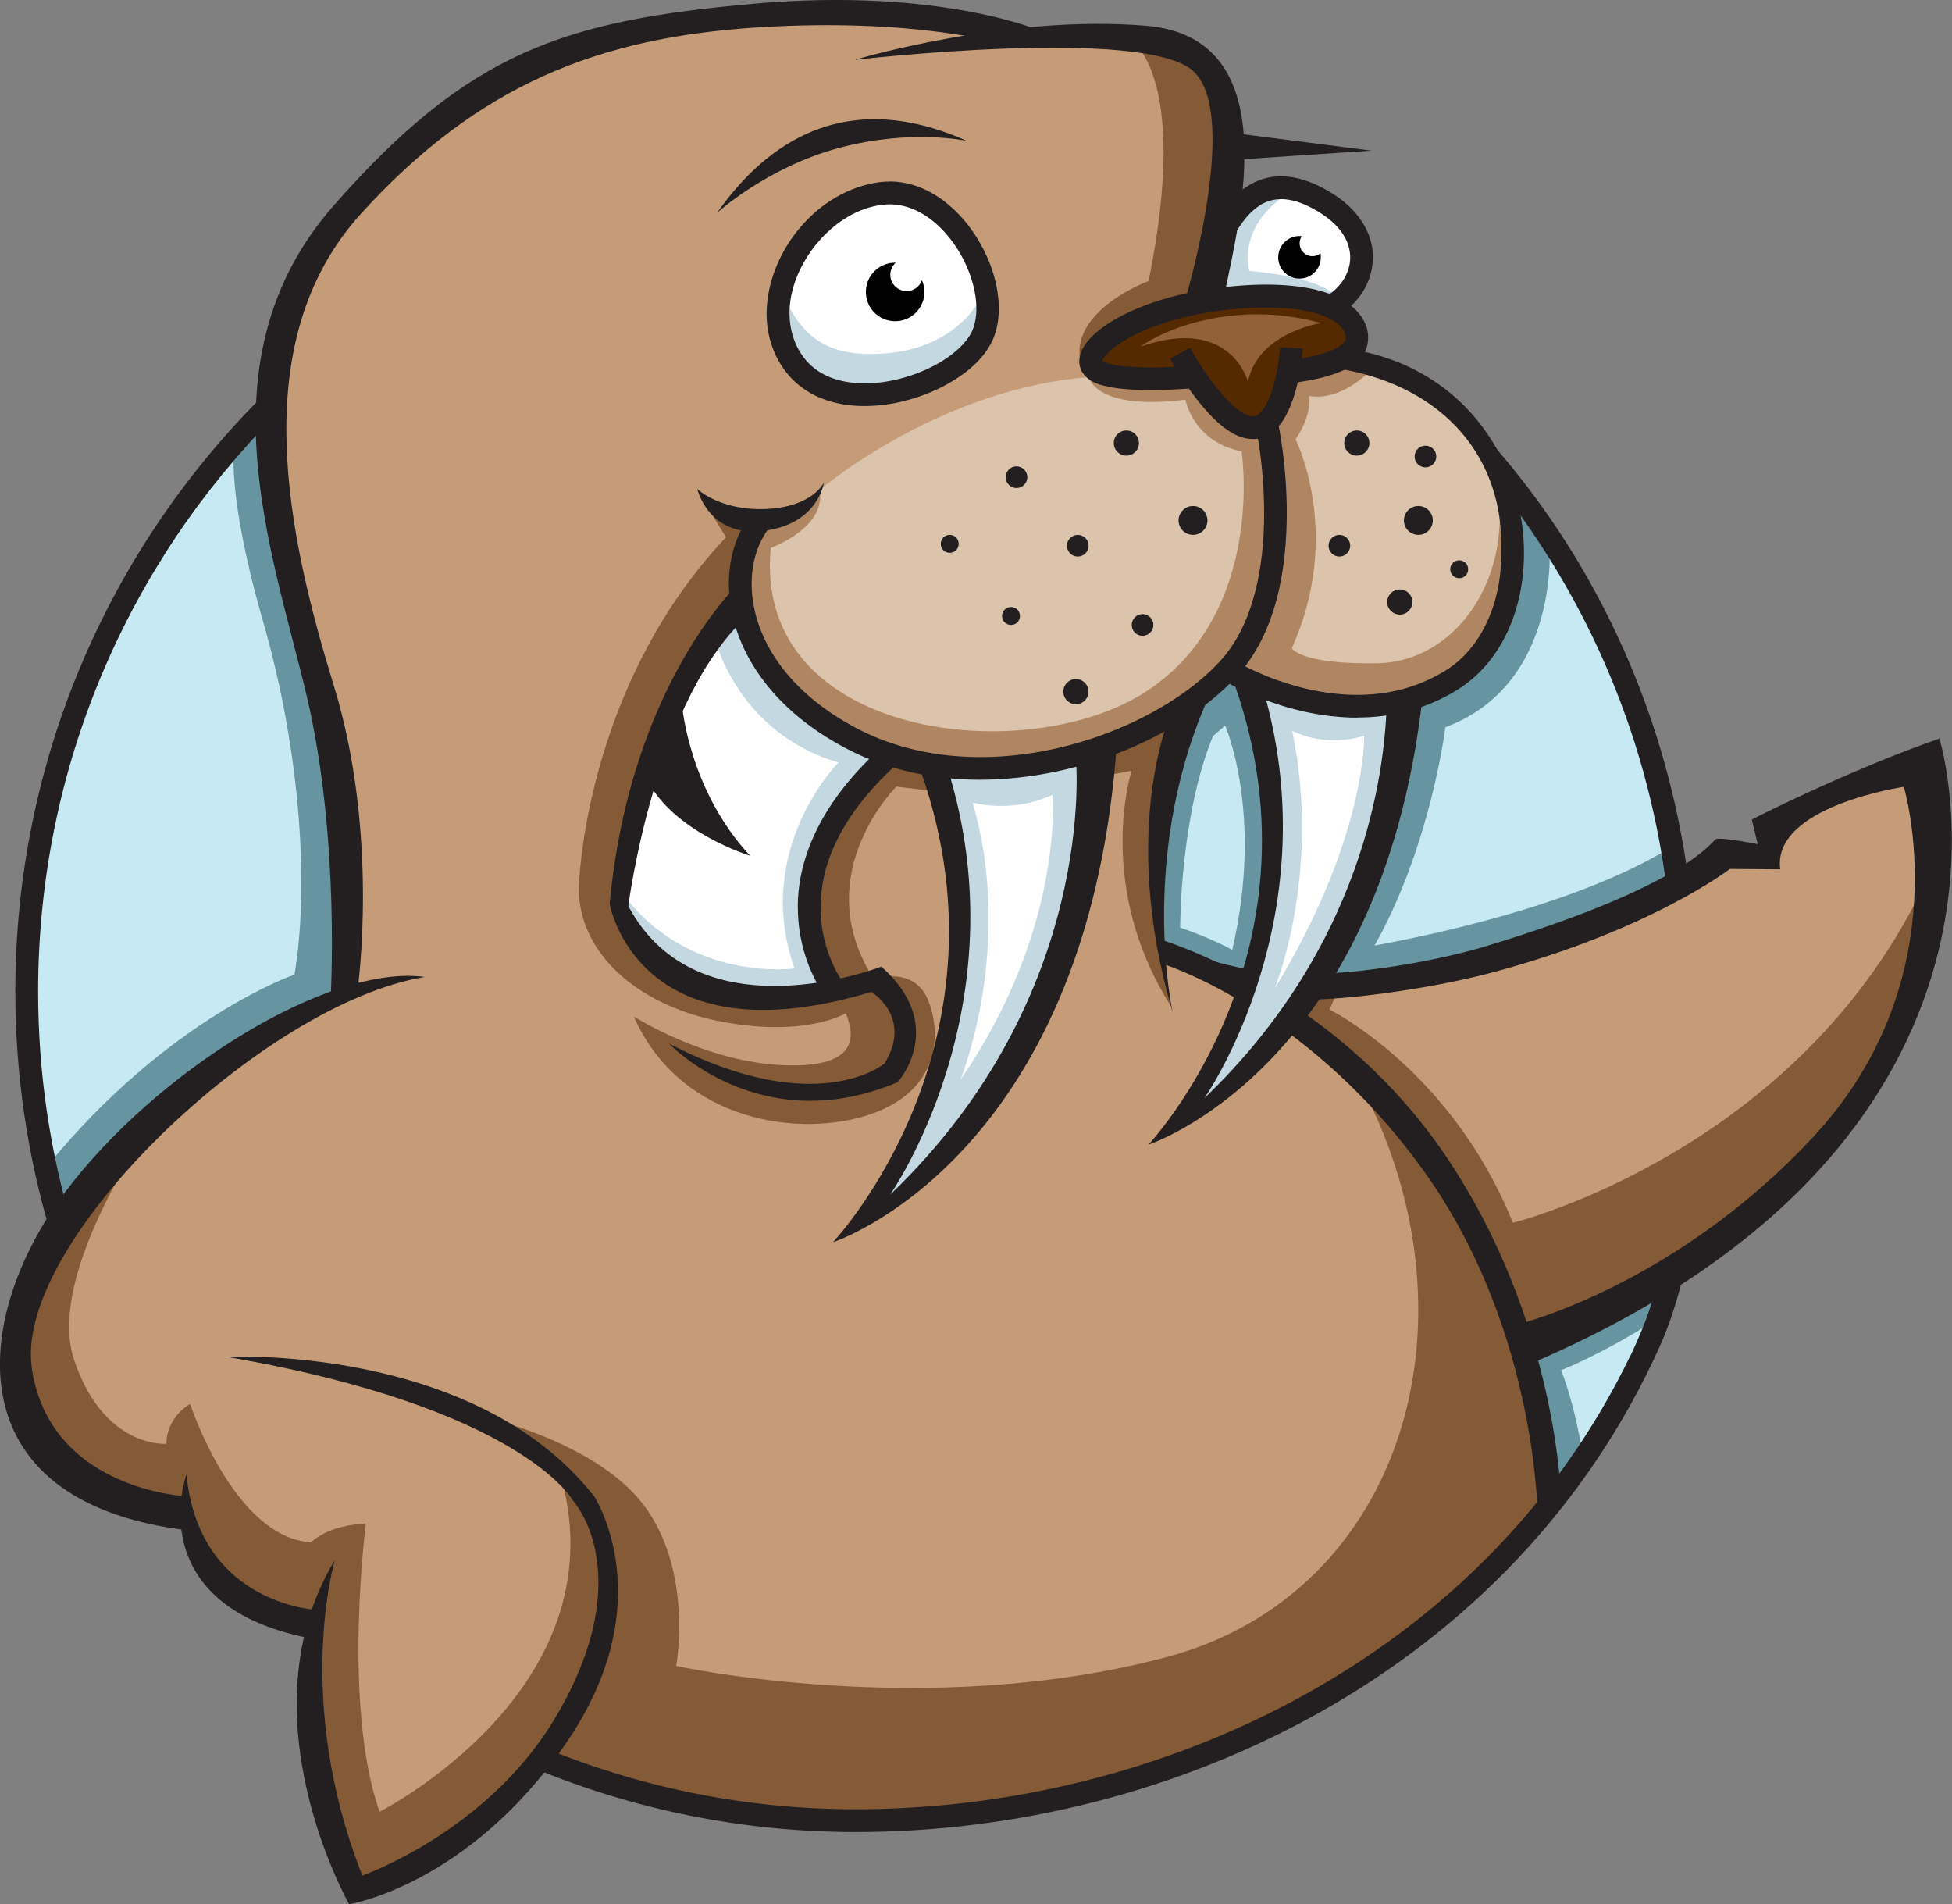 <?xml version="1.0" encoding="UTF-8"?><svg id="Layer_1" xmlns="http://www.w3.org/2000/svg" viewBox="0 0 156.7 152.84"><rect x="0" y="0" width="156.7" height="152.84" fill="#808080" stroke="none"/><defs><style>.cls-1{fill:#926138;}.cls-1,.cls-2,.cls-3,.cls-4,.cls-5,.cls-6,.cls-7,.cls-8,.cls-9,.cls-10,.cls-11,.cls-12{stroke-width:0px;}.cls-2{fill:#c4d8e2;}.cls-3{fill:#dcc3ac;}.cls-4{fill:#6694a1;}.cls-5{fill:#552a00;}.cls-6{fill:#000;}.cls-7{fill:#b08662;}.cls-8{fill:#c6e9f3;}.cls-9{fill:#231f20;}.cls-10{fill:#845b36;}.cls-11{fill:#c69b77;}.cls-12{fill:#fff;}</style></defs><path class="cls-8" d="M105.94,24.43c1.75,1.18.45,2.81,2.07,4.15,1.97,1.63,6.83,3,8.6,4.84,11.53,11.97,18.62,28.24,18.62,46.17,0,4.94-1.88,9.66-1.56,14.39.83,12.25-4.17,19.26-8.85,26.13-.33.49-1.79-2.1-2.13-1.63-12.08,16.75-31.77,27.65-54,27.65C31.94,146.13,2.14,116.33,2.14,79.58S31.94,13.03,68.69,13.03c13.8,0,26.62,4.2,37.25,11.39Z"/><path class="cls-11" d="M27.57,80.01c1.01-9.23-.41-20.49-3.14-29.93-2.74-9.43-7.2-25.97,8.42-38.45C48.47-.84,69.57-.44,80.52,3.11c0,0,12.88-1.83,16.64,2.54,3.75,4.36-.41,18.97-.41,18.67s16.44-1.52,11.26,4.26c0,0,13.09,2.33,13.49,15.01.41,12.68-13.19,16.13-22.52,10.04l-3.55,3.15s-4.16,6.39-2.23,19.48c0,0,13.69,4.06,23.03,18.36,9.33,14.3,8.22,26.88,8.22,26.88,0,0-16.33,19.68-41.29,23.54-24.96,3.86-39.67-4.36-39.67-4.36,0,0-4.77,7.81-14.91,10.75,0,0-5.38-10.35-3.04-20.9,0,0-9.74-.81-10.45-9.23,0,0-11.46-.91-13.39-9.33-1.93-8.42,5.99-23.13,25.87-31.96Z"/><path class="cls-2" d="M100.03,54.59s6.54,3.27,13.01,1.64c0,0-.93,21.5-17.99,33.49,0,0,11.37-16.2,4.98-35.12Z"/><path class="cls-2" d="M75.11,61.44s8.88.55,12.54-1.17c0,0,2.1,21.42-17.29,36.76,0,0,10.98-15.73,4.75-35.59Z"/><path class="cls-12" d="M66.78,79.67s-3.27-7.01-1.4-11.14c1.87-4.13,6-7.79,6-7.79,0,0-10.67-3.43-11.37-12.69,0,0-2.73.55-6.7,10.75-3.97,10.2-4.67,14.49-1.48,17.6,3.19,3.12,9.89,4.83,14.95,3.27Z"/><path class="cls-12" d="M96.76,24.31l1.49-6.64s2.18-3.19,6.78-2.34c4.59.86,6,7.17,2.1,9.03,0,0-4.06-1.13-10.37-.06Z"/><path class="cls-12" d="M70.98,31.3c3.76-.69,8.88-3.19,8.49-7.4-.39-4.21-3.97-8.33-8.18-8.33s-8.64,4.83-8.64,10.36,5.37,5.92,8.33,5.37Z"/><path class="cls-5" d="M95.84,30.13s-7.1.86-7.96-.93c-.86-1.79,5.38-4.73,10.61-5.09,5.23-.36,10.25.29,10.61,2.8.36,2.51-5.02,3.16-5.02,3.16,0,0-.86,3.44-2.65,3.73-1.79.29-5.59-3.66-5.59-3.66Z"/><path class="cls-3" d="M66.02,39.15s14.5-12.25,30.37-8.11c0,0,1.38,3.36,5.18,3.11,0,0,1.38-1.12,1.55-3.97l4.66-1.12s8.46-.43,12.6,9.23c4.14,9.66-1.55,16.48-6.64,17.77-5.09,1.29-11.9-.1-14.75-2.42,0,0-6.91,7-19.16,8.12-12.25,1.12-24.16-9.49-19.07-19.76,0,0,3.02.17,5.26-2.85Z"/><path class="cls-11" d="M104.09,81.68l1.52-2.53s7.53.29,18.89-3.55c11.36-3.84,14.08-7.17,14.08-7.17l3.15.33s1.99-4.56,7.6-5.75c5.61-1.19,5.79-1.19,5.97,1.3.18,2.5,1.12,16.79-7.42,26.31-8.54,9.52-25.37,16.83-25.37,16.83,0,0-4.13-7.35-8.11-14.55-3.98-7.2-10.31-11.22-10.31-11.22Z"/><path class="cls-10" d="M12.56,89.67s-9.01,12.41-6.6,19.51c2.4,7.11,7.4,6.7,7.4,6.7,0,0-.1-2,1.9-3.2,0,0,3.5,10.71,9.71,11.11,0,0,1.3-1.4,4.4-1.5,0,0-1.9,14.61,1.1,23.12,0,0,19.21-9.71,14.61-26.72,0,0-3.1-3.6-7.11-5.2,0,0,9.71,2,13.71,7.31,4,5.3,2.6,12.91,2.6,12.91,0,0,20.12,4.4,39.33-.7,19.21-5.1,25.72-27.52,15.31-46.53,0,0,4.3,2.4,10.01,13.11,5.7,10.71,5.7,21.92,5.7,21.92,0,0-18.41,21.92-46.83,24.32-22.92,1.8-34.02-4.9-34.02-4.9,0,0-5.7,8.51-15.41,10.81,0,0-5.4-10.81-3.2-21.12,0,0-9.41-2.7-10.31-9.51,0,0-6.8,2.3-11.71-4.7-4.9-7.01.2-18.61,9.41-26.72Z"/><path class="cls-10" d="M74.77,63.47l-2.81-.34s-6.81,6.72-2.21,14.8l1.11.51s2.64-.68,3.66,1.87c1.02,2.55,1.02,7.15-4.59,9.1-5.61,1.96-15.31.68-19.05-7.83,0,0,5.7,3.66,11.99,3.91,6.29.26,5.7-2.55,5.02-4.17,0,0-3.15,1.96-9.95.68-6.8-1.28-11.48-5.53-11.48-10.72,0,0,.34-15.99,11.82-28.16l-1.62-2.64,4.17,1.19s-2.04,2.72-1.62,6.98c0,0-2.81,2.3-5.95,9.1-3.15,6.81-4.51,13.87-2.55,17.1,1.96,3.23,9.87,6.38,16.33,4.17,0,0-2.81-2.47-1.45-8.85,1.36-6.38,5.7-9.44,5.7-9.44l3.83.68-.34,2.04Z"/><path class="cls-10" d="M88.12,62.37l2.72-.51s-2.98,9.19,3.15,18.88c0,0-3.49-13.52,1.36-23.9l-7.15,3.32-.09,2.21Z"/><path class="cls-10" d="M90.68,3.16s4.93,2.55,1.53,19.39c0,0-6.04,2.21-5.53,6.21,0,0,2.98-3.83,10.12-4.51,0,0,8-21.18-6.12-21.1Z"/><path class="cls-1" d="M91.58,27.8c1.72-1.28,7.5-3.8,14.47-1.87,0,0-5.07.75-5.87,4.71,0,0-1.35-5.34-8.6-2.83Z"/><path class="cls-12" d="M78.08,64.41s3.17.92,6.41-.63c0,0,.99,10.71-7.4,22.9,0,0,4.37-10.64.99-22.26Z"/><path class="cls-12" d="M103.73,58.64s2.4,1.41,5.78.42c0,0,.21,8.17-7.19,20.29,0,0,3.8-9.16,1.41-20.71Z"/><path class="cls-2" d="M57.32,51.06s1.76,7.72,9.99,10.14c0,0-6.91,6.91-3.53,16.53,0,0-8.45,1.18-13.81-6.03l-.22,1.47s1.1,4.48,7.72,6.39c6.61,1.91,9.48,0,9.48,0,0,0-3.38-5.14-1.47-9.99,1.91-4.85,5.81-8.83,5.81-8.83,0,0-10.37-3.95-11.69-12.7l-2.28,3.01Z"/><path class="cls-2" d="M62.61,22.99c1.69,4.41,4.13,5.73,8.6,5.36,4.48-.37,7.2-3.01,8.08-5.66,0,0,.59,7.64-7.13,8.74-7.72,1.1-10.95-3.89-9.55-8.45Z"/><path class="cls-2" d="M103.24,15.65c-1.98,1.25-3.53,3.53-2.94,6.1,0,0,5.58.37,7.2,2.2l-9.85.22.15-6.39s1.98-2.28,5.44-2.13Z"/><path class="cls-7" d="M87.41,30.28s.48,2.7,7.75,1.8c0,0,.6,3.37,4.51,4.15,0,0,1.98,12.8-7.51,19.17-9.5,6.37-31.73,3.97-30.29-11.42,0,0,4.21-1.5,3.97-4.39,0,0-1.45,2.29-5.02,2.1,0,0-3.15,2.76-.09,9.31,3.07,6.55,9.31,11.18,19.95,10.88s18.15-6.25,20.67-11.96c2.52-5.71.66-15.98.66-15.98,0,0-2.88,1.74-6.01-3.55l-8.59-.12Z"/><path class="cls-7" d="M110.25,29.5s-2.4,2.76-5.17,2.28c.24,1.68-1.08,3.48-1.08,3.48,0,0,3.85,7.57-.3,16.77,0,0,.72,1.32,6.91,1.2,6.19-.12,11.06-6.79,9.49-14.84l1.5,2.46s1.86,11.3-5.47,14.24c-7.33,2.94-14.3.66-17.37-1.5,0,0,2.88-2.58,3.55-8.83.66-6.25-.3-10.82-.3-10.82l1.56-3.85,4.57-1.56,2.1.96Z"/><path class="cls-4" d="M18.82,35.77s-.71,3.66,2.3,14.11c3.1,10.78,3.67,21.57,2.52,28.34,0,0-10.1,3.44-19.85,15.37l.92,4.59s5.68-7.05,11.39-11.41c5.7-4.37,11.36-6.99,11.36-6.99,0,0,1.9-10.84-.1-18.45-2-7.61-5.7-19.32-5.4-27.65l-3.14,2.09Z"/><path class="cls-4" d="M116.02,58.37c9.39-3.5,8.36-14.9,8.36-14.9l-2.98-3.95s.32,8.87-2.01,12.24c-2.33,3.37-6.8,4.4-6.8,4.4,0,0,0,5.83-1.75,11.72-1,3.35-4.03,8.76-5.03,10.63l2.48.57c6.25-8.48,7.74-20.71,7.74-20.71Z"/><path class="cls-4" d="M95.55,56.42s-.52.97-1.68,5.76c-1.17,4.79-.64,13.77-.64,13.77l6.62,3.45s1.93-6.01,2.19-13.07c.26-7.06-1.36-11.59-1.36-11.59l-1.42-1.1-3.69,2.78Z"/><path class="cls-8" d="M97.37,59.08l.98-.85s3.12,7.09.57,18.01c0,0-1.62-.93-4.18-1.79,0,0-.02-8.96,2.64-15.38Z"/><path class="cls-10" d="M107.33,79.66l-.6,1.37s9.75,4.79,14.72,17.11c0,0,23.96-5.9,33.79-28.83,0,0,.6,12.75-8.73,22.5-9.33,9.75-24.04,16.17-24.04,16.17,0,0-1.54-5.99-6.07-13.09s-12.58-12.92-12.58-12.92l2.14-2.82,1.37.51Z"/><path class="cls-4" d="M107.24,76.41s17.11-2.4,26.86-8.38l.51,2.65s-2.57,2.99-13.43,5.99c-10.87,2.99-15.23,2.48-15.23,2.48l1.28-2.74Z"/><path class="cls-4" d="M127.11,117.06s-.61-4.12-1.79-7.09c0,0,3.19-1.22,7.56-4.01l.86-2.61-11.06,5.08,1.86,11.46,2.58-2.83Z"/><path class="cls-9" d="M2.55,109.73c-1.42-10.04,18.55-29.19,31.55-31.32-7.68-1.06-21.63,7.56-28.95,17.37-7.32,9.8-9.09,24.78,9.97,27.05l-.21-2.73c-2.01-.17-11.1-1.44-12.37-10.37Z"/><path class="cls-9" d="M14.96,118.36s-3.9,10.75,10.52,13.24l.24-2.36s-9.69-.24-10.75-10.87Z"/><path class="cls-9" d="M18.14,108.9s19.94-1.06,29.56,11.2c0,0,5.56,8.47-2.29,19.85-7.85,11.38-17.38,12.88-17.38,12.88,0,0-8.65-15.17-1.15-27.62,0,0-3.35,11.29,2.21,25.32,0,0,9.88-3.44,15.35-12.44,5.47-9,3.62-15.18,1.5-17.73,0,0-4.15-7.41-27.79-11.47Z"/><path class="cls-9" d="M26.53,80.35s.82-12.91-1.9-24.46c-2.72-11.55-8.7-27.05,2.17-39.41C37.68,4.11,45.29,1.66,60.51.3c15.22-1.36,23.37,2.31,23.37,2.31l-3.26.95s-7.07-2.17-19.84-1.36c-12.77.82-22.42,4.62-31.8,14.95-9.38,10.33-5.84,25.96-2.17,37.92,3.67,11.96,1.9,24.33,1.9,24.33l-2.17.95Z"/><path class="cls-9" d="M68.66,4.79s12.23-3.67,23.37-2.72c11.14.95,7.61,15.09,6.25,21.61l-3.26.82s4.62-15.08.82-18.75c-3.81-3.67-27.18-.95-27.18-.95Z"/><path class="cls-9" d="M107.78,24.06c-1.34-.75-3.3-1.21-6.11-1.22-.72,0-1.49.03-2.33.1-3.83.3-6.9,1.21-9.06,2.28-1.08.54-1.93,1.12-2.56,1.72-.61.61-1.06,1.24-1.08,2.07,0,.29.08.6.23.85.6.9,1.47,1.05,2.42,1.24.96.16,2.05.21,3.07.21,1.38,0,2.61-.09,3.08-.12.16.23.33.46.51.7.6.78,1.28,1.57,2.03,2.2.75.62,1.57,1.13,2.58,1.15.07,0,.14,0,.19,0,1.05-.09,1.78-.77,2.25-1.5.58-.91.95-2.04,1.18-3.06.48-.07,1.19-.18,1.94-.37.67-.17,1.37-.4,2.01-.73.62-.34,1.23-.77,1.53-1.54.11-.3.17-.62.17-.95,0-1.14-.72-2.27-2.06-3.01ZM107.95,27.38c-.02.08-.23.33-.67.56-.65.35-1.65.61-2.46.77-.11.02-.21.04-.31.06.06-.47.08-.78.08-.79l-1.82-.12s-.03.35-.1.91c-.11.83-.35,2.1-.75,3.1-.2.5-.44.92-.68,1.18-.24.27-.43.35-.62.37-.02,0-.04,0-.06,0-.27.01-.81-.22-1.4-.72-.88-.74-1.83-1.96-2.51-2.97-.69-1.02-1.13-1.82-1.13-1.82l-1.6.88s.14.26.38.65c-.54.03-1.21.05-1.93.05-.96,0-1.99-.05-2.77-.18-.39-.07-.72-.15-.92-.24-.09-.04-.15-.07-.19-.1,0-.04.03-.09.08-.17.27-.52,1.42-1.5,3.3-2.29,1.87-.8,4.46-1.49,7.63-1.74.79-.06,1.52-.09,2.19-.09,2.61,0,4.28.45,5.21.98.94.54,1.12,1.07,1.13,1.42,0,.11-.02.21-.05.32Z"/><path class="cls-9" d="M71.43,14.57c-.25,0-.49.01-.75.04h0c-5.14.65-9.1,5.67-9.14,10.55,0,1.59.45,3.2,1.46,4.57,1.53,2.07,3.96,2.86,6.38,2.86h.03c2.16,0,4.38-.6,6.24-1.55,1.86-.96,3.39-2.24,4.08-3.85.32-.75.45-1.58.45-2.43,0-2.26-.94-4.72-2.47-6.7-1.53-1.96-3.72-3.49-6.3-3.5ZM78.07,26.49c-.4.98-1.61,2.12-3.23,2.93-1.61.82-3.59,1.35-5.41,1.35-2.07,0-3.86-.65-4.94-2.12-.76-1.04-1.1-2.22-1.11-3.48-.04-3.9,3.5-8.33,7.53-8.74l-.11-.91.11.91c.17-.02.35-.03.53-.03,1.82,0,3.56,1.11,4.86,2.79,1.3,1.66,2.09,3.84,2.08,5.58,0,.65-.11,1.24-.31,1.72Z"/><path class="cls-9" d="M110.22,20.66c0-1.92-1.14-3.9-3.52-5.29-1.4-.83-2.68-1.22-3.86-1.22-1.36,0-2.52.54-3.41,1.33-.89.78-1.56,1.79-2.12,2.81l1.61.87c.49-.91,1.06-1.74,1.71-2.3.65-.56,1.33-.87,2.21-.88.76,0,1.72.25,2.93.97,1.97,1.18,2.61,2.52,2.62,3.71,0,1.39-.96,2.77-2.51,3.41l.11.27,1.93.66c1.39-1.03,2.29-2.6,2.29-4.34Z"/><path class="cls-9" d="M80.73,38.3c0,.48.39.87.87.87s.87-.39.87-.87-.39-.87-.87-.87-.87.39-.87.87Z"/><path class="cls-9" d="M113.56,36.64c0,.48.39.87.87.87s.87-.39.87-.87-.39-.87-.87-.87-.87.39-.87.87Z"/><path class="cls-9" d="M89.41,35.56c0,.56.45,1.01,1.01,1.01s1.01-.45,1.01-1.01-.45-1.01-1.01-1.01-1.01.45-1.01,1.01Z"/><path class="cls-9" d="M107.91,35.56c0,.56.45,1.01,1.01,1.01s1.01-.45,1.01-1.01-.45-1.01-1.01-1.01-1.01.45-1.01,1.01Z"/><path class="cls-9" d="M85.65,43.8c0,.48.39.87.87.87s.87-.39.87-.87-.39-.87-.87-.87-.87.39-.87.87Z"/><path class="cls-9" d="M106.65,43.8c0,.48.39.87.87.87s.87-.39.87-.87-.39-.87-.87-.87-.87.39-.87.87Z"/><path class="cls-9" d="M80.44,49.44c0,.4.32.72.72.72s.72-.32.72-.72-.32-.72-.72-.72-.72.32-.72.72Z"/><path class="cls-9" d="M90.85,50.16c0,.48.39.87.87.87s.87-.39.87-.87-.39-.87-.87-.87-.87.39-.87.87Z"/><path class="cls-9" d="M85.36,55.51c0,.56.45,1.01,1.01,1.01s1.01-.45,1.01-1.01-.45-1.01-1.01-1.01-1.01.45-1.01,1.01Z"/><path class="cls-9" d="M111.36,48.32c0,.56.45,1.01,1.01,1.01s1.01-.45,1.01-1.01-.45-1.01-1.01-1.01-1.01.45-1.01,1.01Z"/><path class="cls-9" d="M94.61,41.77c0,.64.52,1.16,1.16,1.16s1.16-.52,1.16-1.16-.52-1.16-1.16-1.16-1.16.52-1.16,1.16Z"/><path class="cls-9" d="M112.7,41.77c0,.64.52,1.16,1.16,1.16s1.16-.52,1.16-1.16-.52-1.16-1.16-1.16-1.16.52-1.16,1.16Z"/><path class="cls-9" d="M75.52,43.65c0,.4.32.72.72.72s.72-.32.72-.72-.32-.72-.72-.72-.72.32-.72.72Z"/><path class="cls-9" d="M116.42,45.69c0,.4.32.72.72.72s.72-.32.72-.72-.32-.72-.72-.72-.72.32-.72.72Z"/><path class="cls-9" d="M102.65,34.13l-1.79.38h0s.15.71.31,1.92c.16,1.21.31,2.89.31,4.76.01,4.04-.76,8.93-3.6,11.94-3.89,4.19-11.61,7.65-19.19,7.63-3.42,0-6.8-.69-9.83-2.26-6.21-3.24-8.52-7.9-8.52-11.65,0-2.08.72-3.86,1.87-5.01l-2.45.21c-.81,1.37-1.25,3.02-1.25,4.8,0,4.51,2.81,9.79,9.5,13.26,3.33,1.74,7.02,2.47,10.67,2.47,8.13-.02,16.17-3.57,20.53-8.21,3.36-3.63,4.08-8.95,4.09-13.19,0-3.95-.66-7.02-.66-7.06Z"/><path class="cls-9" d="M108.95,57.6c-5.98-.01-10.78-3.02-10.87-3.07h0l.96-1.55s.26.16.76.42h0c.5.26,1.24.61,2.15.97h0c1.82.71,4.31,1.4,7,1.4h0c2.3,0,4.73-.5,7.07-1.94h0c2.9-1.78,4.5-5.41,4.5-9.41h0c.28-7.64-4.55-13.31-12.79-14.79h0l1.02-1.55c9.2,1.65,13.62,9.39,13.59,16.34h0c0,4.46-1.78,8.73-5.37,10.96h0c-2.66,1.64-5.45,2.21-8.01,2.21h-.02ZM98.07,54.53h0s0,0,0,0h0Z"/><path class="cls-9" d="M55.99,39.26s1.85,1.77,5.56,1.59c3.71-.18,4.59-2.12,4.59-2.12,0,0-.44,3.35-4.86,3.88-4.41.53-5.3-3.36-5.3-3.36Z"/><path class="cls-9" d="M59.62,46.5s-9.01,8.12-10.68,26.05c0,0,2.21,12.71,21.01,7.06,0,0,3.35,2.03,1.06,5.74,0,0-5.38,4.59-17.3-1.59,0,0,7.33,7.77,18.36,3.09,0,0,4.06-4.5-1.32-9.27,0,0-14.66,5.74-20.31-4.86,0,0,2.12-16.86,9.8-23.49l-.62-2.74Z"/><path class="cls-9" d="M64.04,72.83c0-3.53,1.49-8.05,6.56-12.7h0l1.24,1.34c-4.76,4.4-5.96,8.34-5.97,11.36h0c0,3.21,1.42,5.45,1.74,5.91h0c.05.06.06.08.06.08h0l-1.44,1.12c-.06-.09-2.18-2.82-2.18-7.11h0Z"/><path class="cls-9" d="M54.76,56.65s.56,6.79,5.46,12.03c0,0-6.24-1.89-8.35-6.24l2.9-5.79Z"/><path class="cls-9" d="M57.54,17.1c2.54-3.53,8.69-10.88,20.07-5.79,0,0-4.45-.99-10.25.56-5.79,1.55-9.82,5.23-9.82,5.23Z"/><polygon class="cls-9" points="98.43 10.6 110.09 12.09 98.57 12.86 98.43 10.6"/><path class="cls-9" d="M73.58,60.98c8.55,22.54-6.71,38.72-6.71,38.72,0,0,20.21-6.57,22.75-39.5l-3.25.71s1.84,18.94-14.91,34.97c0,0,10.6-15.12,4.59-34.27l-2.47-.64Z"/><path class="cls-9" d="M111.32,56.49c-.16,5.63-1.94,19.48-14.63,31.64,0,0,10.37-14.8,4.49-33.53l-2.42-.62c8.37,22.05-6.57,37.89-6.57,37.89,0,0,18.62-6.06,22-35.86l-2.87.5Z"/><path class="cls-9" d="M94.01,57.21s-4.22,9.29.12,24.01c0,0-2.9-13.15,3.26-26.06l-3.38,2.05Z"/><path class="cls-9" d="M125.32,120.42s-.21-14.25-9.27-27.66c-3.62-5.36-8.04-9.22-12.03-11.92l-1.25,1.57c3.58,2.56,7.71,6.27,11.49,11.52,9.4,13.07,9.2,28.49,9.2,28.49l1.87-2.01Z"/><path class="cls-9" d="M92.96,75.34l.35,2.01s2.64.81,6.42,3.08l.82-1.72c-4.36-2.44-7.59-3.37-7.59-3.37Z"/><path class="cls-9" d="M130.89,108.78c-11.68,24.24-37.67,36.43-62.2,36.43-8.84,0-17.26-1.75-24.95-4.91l-.69,1.69c7.91,3.25,16.57,5.05,25.65,5.05,25.56,0,52.77-12.94,64.5-38.89,1.37-3,2.05-6.35,2.05-6.35l-2.35,1.16s.16,1.2-2,5.83Z"/><path class="cls-9" d="M119.84,35.69l-.51,2.13h0c7.68,9.3,12.83,20.74,14.44,33.3l1.82-.17c-1.66-13.01-7.04-25.32-15.75-35.26Z"/><path class="cls-9" d="M1.23,79.58c0-18.54,7.49-35.35,19.6-47.54h0l1.29,1.29C10.34,45.19,3.06,61.53,3.06,79.58h0c0,6.58.97,12.94,2.77,18.93h0l-1.75.53c-1.85-6.16-2.85-12.7-2.85-19.46h0Z"/><path class="cls-6" d="M74.01,22.49c-.18.51-.66.87-1.23.87-.72,0-1.31-.58-1.31-1.31,0-.39.17-.73.44-.97-.02,0-.04,0-.05,0-1.3,0-2.35,1.05-2.35,2.35s1.05,2.35,2.35,2.35,2.35-1.05,2.35-2.35c0-.33-.07-.65-.2-.94Z"/><path class="cls-6" d="M104.33,19.53c0-.21.06-.41.17-.57-.06,0-.12-.02-.18-.02-.94,0-1.71.77-1.71,1.71s.76,1.71,1.71,1.71,1.71-.77,1.71-1.71c0-.11-.01-.22-.03-.32-.17.14-.4.23-.64.23-.57,0-1.03-.46-1.03-1.03Z"/><path class="cls-9" d="M155.7,59.27c-7.48,2.61-15.07,6.5-15.07,6.5l.47,1.98s-2.98-.6-3.36-.4c-.38.2-2.27,3.67-18.32,8.55-4.27,1.3-9.67,2.09-12.92,2.23l-1,2.09c3.61-.09,9.79-.97,14.26-2.16,12.74-3.4,19.11-8.32,19.11-8.32l4.04.03c-.68-5.07,9.92-6.62,9.92-6.62,0,0,4.61,15.26-7.2,28.02-11.15,12.05-23.81,15.13-23.81,15.13l.86,3.23c42.95-18.26,33.01-50.25,33.01-50.25Z"/><path class="cls-9" d="M100.65,77.82s-1.66-.04-5.8-1.5l5.11,3.49.69-1.99Z"/></svg>